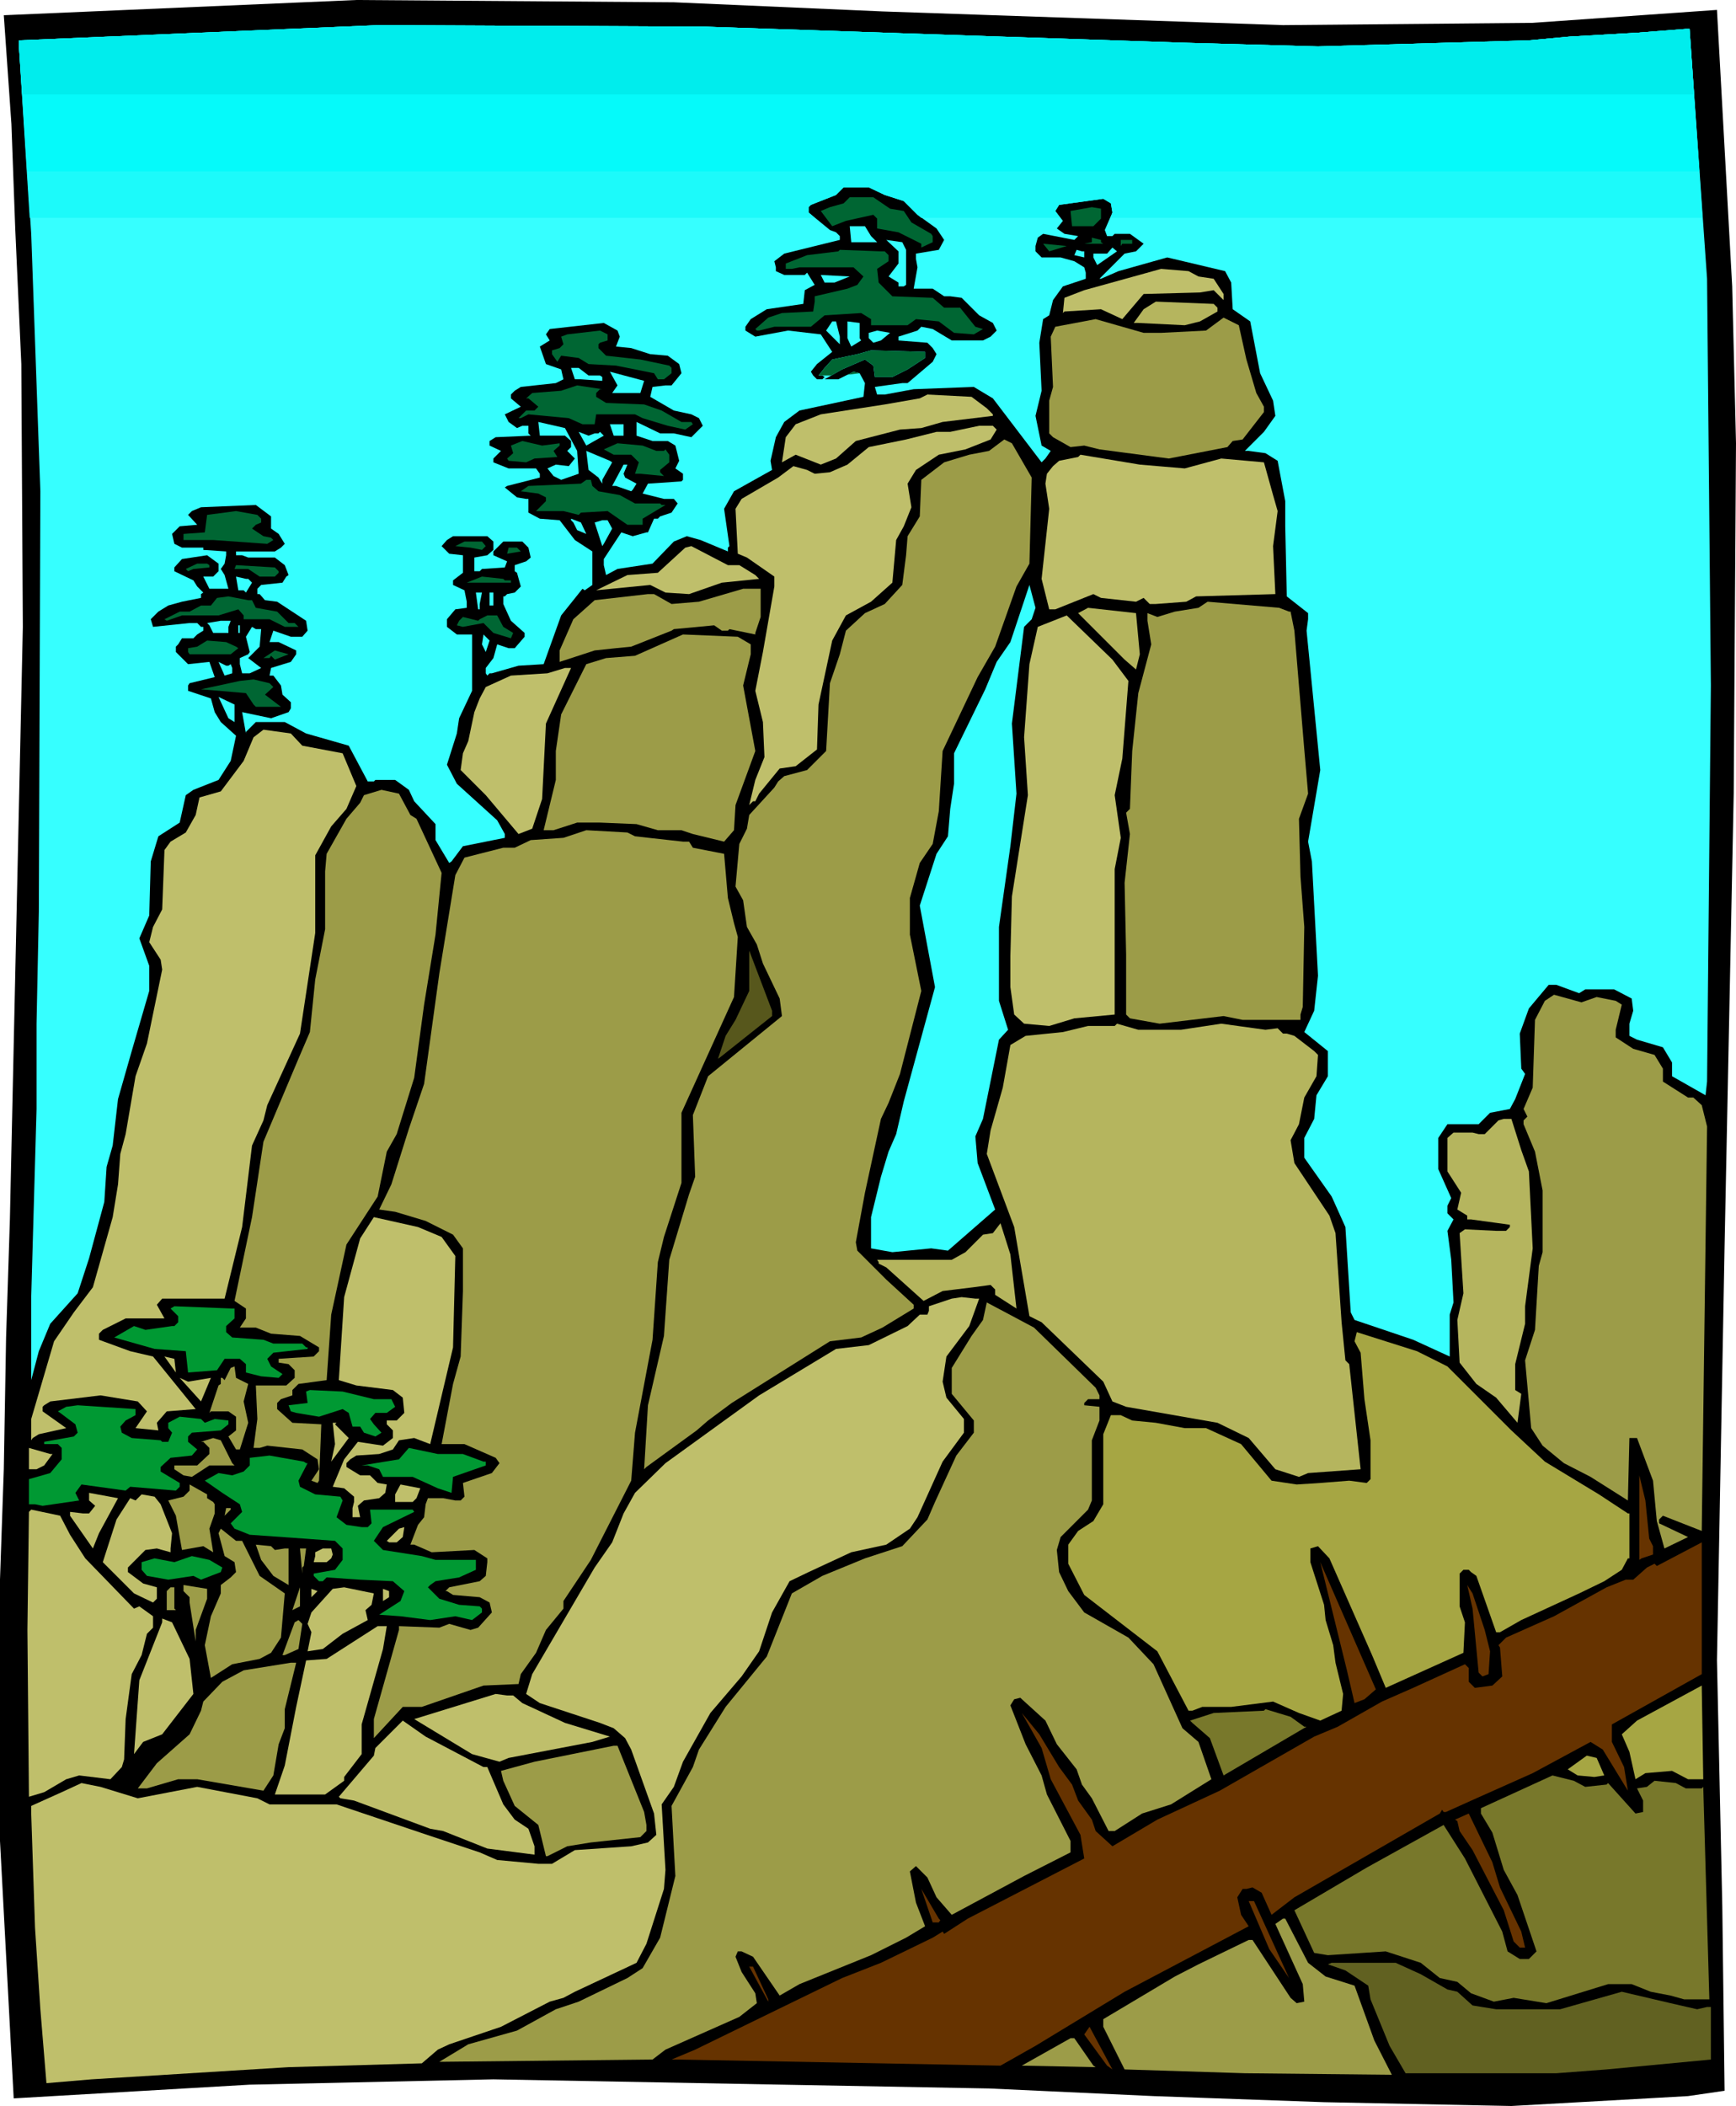 <svg xmlns="http://www.w3.org/2000/svg" width="7.594in" height="9.21in" fill-rule="evenodd" stroke-linecap="round" preserveAspectRatio="none" viewBox="0 0 2280 2765"><style>.pen1{stroke:none}.brush2{fill:#36ffff}.brush3{fill:#063}.brush4{fill:#bfbf6b}.brush5{fill:#b5b55e}.brush6{fill:#9c9c48}.brush8{fill:#093}.brush9{fill:#a6a643}.brush10{fill:#630}.brush11{fill:#78782b}</style><path d="m1159 15 526 18 328-3 242-17 20 363 5 206-3 460-12 594-10 544 7 323 3 242-48 7-232 13-246-5-224-8-216-10-651-12-320 7-310 18-18-338v-343l5-145 3-173 5-155 17-778-2-345-8-178-5-137L5 20 468 0l417 3 274 12z" class="pen1" style="fill:#000"/><path d="m1551 56 180 5 277-8 54-5 88-5 64-5h5l23 328 5 534-5 520-2 18-44-25v-18l-12-20-34-10-10-5v-16l5-17-2-16-23-12h-38l-8 5-30-11h-10l-26 31-12 33 2 46 5 7-13 33-7 13-26 5-15 15h-41l-12 18v41l17 38-5 10v10l8 8-8 15 5 38 3 56-5 16v55l-48-22-77-26-5-10-7-112-18-40-36-51v-26l13-25 3-31 15-25v-33l-31-25 13-28 5-46-8-150-5-26 16-94-18-183 2-15v-8l-28-22-2-92v-33l-10-53-16-10-22-3h-5l25-25 15-21-3-20-17-36-13-68-23-16-2-35-8-15-76-18-64 18-23 10h-2l33-33 15-3 10-10-18-13h-20l-3 3h-7l-3-8 10-23-2-12-10-6-58 8-5 8 10 13-8 10 10 7 18 3-5 5-41-8-7 5-3 11v7l8 8h25l18 5 13 8 2 7v8l-30 10-13 18-5 20-8 5-5 31 3 63-8 33 8 39 12 7-7 10-5 5-64-84-25-15-79 3-38 7h-10l-3-10 36-5h7l33-28 5-10-5-8-7-7-38-3v-5l25-8 5-5 15 3 25 15h41l10-5 8-8-5-10-18-10-23-23-15-2h-8l-15-10h-25l5-28-2-11v-7l30-5 7-13-10-15-25-18-18-18-25-8-21-10h-33l-10 10-33 13-3 3v7l28 23 8 3 5 5v5l-73 18-13 10 2 8v5l11 5h27l3-3 10 16-13 7-2 18-48 7-21 13-7 10v5l13 8 43-8 43 5 15 23-20 16-8 10 3 5 5 5h7l3-3-3-2h-5l8-10 10-11 33-7 18-5 71 2v8l-23 15-20 10h-23l-2-15-11-8-30 13-23 13h18l20-10 8 2 7 13-2 18-84 18-20 15-11 20-7 31 2 12-50 28-13 23 7 49-2 2v5l-36-15-18-5-17 7-28 29-46 7-15 8-3-13v-8l23-35 15 5 18-5h2l8-18h5l3-3 15-5 8-12-5-6h-13l-28-7 7-13 44-3 2-2v-8l-10-7 5-10-5-20-10-6h-20l-21-7v-18l31 15h18l23 5 15-15-5-10-10-5-23-5-31-18 3-13 17-2h8l13-16-3-12-15-11-23-2-25-8-20-2 5-13-3-8-18-10-71 8-5 7 5 8-13 8 8 23 20 7 3 13-10 5-46 5-8 5-5 5v5l13 11-21 10 5 10 11 8 7-3h8v10l3 3-46 2-8 5v6l15 7-10 10v5l20 8h36l5 7v5l-43 11-3 2 16 13 12 2h3v18l15 8 26 2 20 26 23 15v44l-10 7-3-2-28 35-23 64-33 2-35 10h-3l-3 3-2-3v-7l10-13 5-18 15 5h8l13-15v-5l-18-16-10-22v-10h2l3-3 10-2 8-8-5-18-3-2v-8l15-5 6-5-3-13-8-8h-25l-13 13v5l18 8-3 8-30 2-3 3h-7v-18l17-3 8-7v-11l-8-7h-45l-8 5-7 8 10 10 18 2v23l-13 10v6l15 7 3 15v8l-15 2-11 13v10l13 10h20v74l-17 36-3 20-13 41 13 25 53 48 10 18v5l-55 11-15 20-3 2-18-30v-21l-28-30-7-15-18-13h-26l-2 2h-8l-25-47-56-16-28-15h-38l-13 13v2l-5-28 38 8 23-8 3-5v-8l-11-10-2-12-10-13h-5l2-10 26-8 7-10v-5l-23-11h-12l5-15 23 8h15l7-8-2-13-38-25-16-2-7-8h-3v-7l5-5 28-3 5-8 3-2-5-13-13-10h-35l-8-3h-8v-5h51l8-5 5-5-8-13-10-7v-16l-20-15-72 3-12 5-5 5 12 13-23 2-10 10 3 13 10 5h28v3l30 2v5l-2 11-5 7 5 8 5 18h-25l-8-16h13l7-7v-10l-15-11-33 5-10 11v5l25 12 5 8 8 8-3 2v5l-25 5-18 5-13 8-10 10 3 10 48-5h10l5 5h3v5l-8 5-5 5h-15l-5 8-3 3v7l16 16 28-3 7 20-33 8-2 3v7l30 10 5 18 8 13 20 18-7 33-16 25-33 13-10 7-8 36-28 18-10 33-2 71-13 30 13 36v33l-23 79-18 63-7 61-8 28-3 46-20 74-15 46-36 40-15 36-10 38v-109l7-247v-112l3-147 2-552-12-338L25 63V53l473-20 427 2 626 21z" class="pen1 brush2"/><path d="m1169 274 18 3 10 15 26 15 2 3v8l-15 7v-5l-30-15-28-5v-13l-5-5-36 8-18 7-15-20 12-5 18-5 8-8h31l22 15zm277 13-10 10h-28l-2-20 28-5 12 2v13z" class="pen1 brush3"/><path d="m1144 310 8 8h-34l-2-21h20l8 13z" class="pen1 brush2"/><path d="m1446 318 3 2h-25l10-2v-6l12 3v3z" class="pen1 brush3"/><path d="M1190 328v46l-3 2h-7v-5l-13-8 13-17v-16l-16-15 21 3 5 10z" class="pen1 brush2"/><path d="M1487 320h-13l-2 3v-8h15v5zm-109 10-8-10 31 3-23 7z" class="pen1 brush3"/><path d="m1441 348-5-10v-5h18l7-8 6 5-26 18z" class="pen1 brush2"/><path d="m1162 330 5 5v8l-15 10 2 18 18 18 53 2 15 13h21l20 25 10 3-12 7-26-2-20-15-30-3-11 8h-48v-8l-13-8-48 3-18 15h-48l-20 5h-3l-2-2 17-15 18-6 41-2 2-13v-7l43-10 13-5 8-11-13-12h-71l-10 2h-8v-7l28-11 41-5 2-2 54 2h5z" class="pen1 brush3"/><path d="M1424 330v8l-13-3 3-7 7 2h3z" class="pen1 brush2"/><path d="m1574 363 20 3 13 20v8l-13-13-18 3-74 2-28 33-28-13-48 3-2 2 2-20 26-10 65-18 36-10 36 3 13 7z" class="pen1 brush4"/><path d="M1096 371h-13l-5-10 38 2-20 8z" class="pen1 brush2"/><path d="M1599 404v5l-23 13-20 5-61-3h-6l13-18 16-10 76 3 5 5z" class="pen1 brush5"/><path d="m1637 472 13 44 10 18v7l-28 36-13 2-7 8-77 15-91-12-20-5-18 2-23-13-5-5v-43l5-18-3-66 6-13 53-10 63 18h23l59-3 23-17 20 10 10 45z" class="pen1 brush6"/><path d="M1103 442v10l-18-18 8-12h5l5 20zm26 2 2 3-13 8-5-11v-22l16 2v20z" class="pen1 brush2"/><path d="m798 447-10 3-2 2v5l10 10 45 5 38 8 3 3v7l-10 8h-8l-5-8-50-10-36-2-13-8-23-3-5 8-7-10v-5l10-3 5-5-3-10 8-3 43-5 10 5v8z" class="pen1 brush3"/><path d="m1157 447-10 3-6-6v-7l11-3 17 3-12 10zm-384 46h15l3 2v5l-28-2h-8l-5-15h10l13 10zm68 23h-37l7-10-10-18 45 12-5 16z" class="pen1 brush2"/><path d="m788 511-5 5v5l13 8 50 2 23 8 26 15h13l2 3-10 7-23-5-33-10-10-5h-51l-2 13h-16l-18-8-53-5-10 5h-3l10-10h11l5-5-13-11h-3l8-7 38-3 21-7 33 5h-3z" class="pen1 brush3"/><path d="m1296 536 8 8v2l-66 8-28 8-28 2-58 15-26 23-20 8-33-13-18 10 5-33 13-17 33-13 84-13 46-8 10-5 58 3 20 15z" class="pen1 brush4"/><path d="m758 592 2 30-23 8-10-5-8-10 11-5 17 2 8-10-10-10 5-5v-8l-8-7h-33l-2-18 35 8 16 30zm61-20h-13l-5-15h18v15z" class="pen1 brush2"/><path d="m1309 564-8 13-33 13-35 7-30 20-11 18 5 31-10 25-10 18-5 56-28 25-33 18-18 33-18 84-2 59-28 22-21 3-27 33-5 10h-3l-5 5 8-33 12-30-2-46-10-41 10-51 15-86v-13l-36-25-12-5-3-59 8-13 48-28 20-15 18 5 10 5 20-2 23-10 28-23 49-10 40-10h18l38-8h18l5 5z" class="pen1 brush4"/><path d="M781 569h5l2-2 5 5-23 13-10-18 13 5 8-3z" class="pen1 brush2"/><path d="m1355 627-3 113-17 30-28 79-23 40-46 97-5 79-8 43-17 25-13 46v48l15 74-28 109-15 38-10 21-21 97-12 65 2 11 38 38 36 33v5l-41 25-28 13-41 5-129 81-31 23-15 13-66 48-3 3 5-84 21-91 7-100 26-86 8-23-3-81 20-51 97-79-3-23-22-46-8-25-13-23-5-35-10-18 5-56 10-20 3-18 33-36 5-8 8-7 30-8 25-25 5-89 13-38 8-31 25-23 26-12 23-25 5-39 2-25 16-26 2-48 30-23 33-10 26-5 20-15 10 5 26 45z" class="pen1 brush6"/><path d="M735 582v3l-8 7 5 8-30 2-11 5-23-2-2-3 8-7-3-10 15-6 26 6 23-3zm127 10h10l2-2 5 7v10l-12 10v3l5 5-31-3h-7l5-15-10-10h-23l-13-7 18-8 33 3 18 7z" class="pen1 brush3"/><path d="m804 607-13 23v5l-5-8-13-10-3-25 31 13 3 2z" class="pen1 brush2"/><path d="m1556 615 48-13 56 5 12 43 6 21-6 46 3 63-104 3-13 7-40 3h-8l-8-8-10 5-46-5-10-5-50 20h-8l-10-40 10-92-5-33 2-13 8-10 8-7 25-5 3-3 78 13 59 5z" class="pen1 brush4"/><path d="m819 622 2 5 15 8-5 8-2 2-20-7h-5l15-28h5l-5 12z" class="pen1 brush2"/><path d="m778 638 8 7 28 5 20 11h33l2 2h5l-30 18v8h-20l-26-18-35 2-3 3-20-5h-36l13-13v-5l-10-5-23-3 10-7 69-3 7-5h6l2 8zm-435 43v5l-7 3-5 5 15 10 10 2 3 3-8 5-71-5h-39v-8l28-2 3-23 38-5 28 5 5 5z" class="pen1 brush3"/><path d="m770 701-12-5-5-10-3-3v-2l13 5 7 15zm34-7-11 20-2 3-10-31 10-3h7l6 11z" class="pen1 brush2"/><path d="m638 717-5 5-15-3-20-2 12-6h23l5 6z" class="pen1 brush3"/><path d="m971 742 21 13 5 5-49 5-43 15-31-2-20-10-71 7 41-20 40-3 36-33 8-2 48 25h15z" class="pen1 brush4"/><path d="m684 724-18 3 2-8h11l5 5zm-409 18v3l-21 2-7 3-3-3 15-7h13l3 2zm91 8v2l-5 5h-20l-15-10h-18l2-5 51 3 5 5z" class="pen1 brush3"/><path d="m326 760 5 5-8 13-3-3h-7l-3-18 13 3h3z" class="pen1 brush2"/><path d="M663 762h8v3h-58l20-8 28 3 2 2z" class="pen1 brush3"/><path d="m1355 813-10 10-16 127 6 92-8 69-15 106v97l12 38-12 13-21 104-10 23 3 35 23 61-62 54-22-3-51 5-28-5v-41l13-53 10-33 10-23 10-43 41-150-20-107 22-68 15-23 3-36 5-33v-40l41-84 15-36 18-26 25-75 8 30-5 15z" class="pen1 brush2"/><path d="m999 810-7 21v2l-34-7-2 2h-8l-10-7-53 5-3 2-53 21-20 2-28 3-46 15v-15l18-41 28-25 70-8h8l23 13 36-3 58-17h23v37z" class="pen1 brush6"/><path d="M630 793v7h-2l-3-22h8l-3 15zm18 2h-5v-17h5v17z" class="pen1 brush2"/><path d="m331 788 5 10 28 5 15 15h8l5 5h-18l-20-10h-34v-5l-7-8-26 8h-48l-20 7-3-2 20-10h13l15-8h13l8-10 15-2 26 5h5z" class="pen1 brush3"/><path d="M1693 803h2l5 25 13 156 5 58-12 33 2 76 5 66-2 105-3 10v7h-76l-25-5-84 10-39-7-5-5v-79l-2-94 7-64-5-28 5-5 3-76 8-76 17-64-5-31v-10l13 5 23-7 31-5 12-8 94 8 13 5z" class="pen1 brush6"/><path d="m1497 859-5 20-15-13-61-61 13-7 63 7 5 54z" class="pen1 brush5"/><path d="m661 823 13 8-3 7-23-7-13-13-27 5-8-2 3-6 5-5 20 5 2-2 10-5h13l8 15z" class="pen1 brush3"/><path d="m1482 894-8 102-10 48 8 56-8 41v191l-53 5-33 10-33-3-13-12-5-36v-41l2-78 21-133-5-76 7-96 11-49 38-15 60 58 21 28z" class="pen1 brush4"/><path d="M300 823v8h-20l-5-10-3-3 18-3h13l-3 8zm13-2h2v10h-2v-10zm30 5-2 23-15 15 17 13-15 7h-10l-3-12v-8l11-5 2-3-5-20 8-13 5 3h7zm295 30-5-10 2-13 8 8-5 15z" class="pen1 brush2"/><path d="M986 846v13l-10 41 16 86-26 71-2 33-13 15-41-10-15-5h-31l-28-8-48-2h-30l-31 10h-13l16-66v-38l7-48 33-66 26-8 38-3 63-28 72 3 17 10z" class="pen1 brush6"/><path d="m310 849 3 2-10 8h-54l-2-3v-5l12-2 13-8 25 2 13 6zm51 17-5-5-2 3h-8l15-10 18 5-18 7z" class="pen1 brush3"/><path d="m300 874 3-2 2 5v7l-10 3-8-18 10 5h3z" class="pen1 brush2"/><path d="m717 950-5 99-13 39-18 7-43-51-33-33 3-22 7-16 8-38 7-18 8-15 33-15 48-3 23-7h8l-33 73z" class="pen1 brush4"/><path d="m359 902-11 10 21 16h-33l-3-3-10-15-59-5 51-11 18-2 21 5 5 5z" class="pen1 brush3"/><path d="m308 948-8-5-13-28 21 10v23z" class="pen1 brush2"/><path d="m397 979 53 10 18 43-13 30-20 23-21 38v102l-20 132-43 94-5 20-15 33-13 107-23 94h-82l-7 8 10 18h-51l-30 15-5 5v8l41 15 30 7 56 69-38 3-13 15 2 10-30-3 15-22-12-13-49-8-66 8-8 5-2 2v6l31 22-36 8-8 5-2 3v-28l30-102 26-38 25-33 26-92 7-43 3-40 7-26 13-76 15-43 20-97-2-13-15-23 5-20 12-23 3-78 8-11 20-12 13-23 5-23 28-8 30-40 13-31 13-10 36 5 15 16z" class="pen1 brush4"/><path d="m539 1070 8 5 33 71-8 81-15 92-13 96-23 74-13 23-12 59-41 63-20 92-6 86-37 5-8 8v7l-15 5-5 5v8l20 18 38 2-3 74-2 3-8-3 10-15-2-13-20-13-46-5-10 3h-8l5-38-2-44h40l11-10v-10l-8-8-13-2v-5l46-3 7-7v-5l-25-15-38-3-20-8h-21l8-12v-13l-15-10 23-110 15-99 46-109 15-35 7-69 13-66v-76l2-23 26-46 18-21 5-10 23-7 23 5 15 28z" class="pen1 brush6"/><path d="m834 1098 63 7h8l5 8 41 8 5 58 8 33 5 18-5 79-69 152v92l-23 71-8 33-7 102-23 122-5 63-53 104-36 54v10l-23 28-13 30-20 28-3 13-46 2-81 28h-25l-38 41v-25l33-117v-5l53 2 13-5 28 8 10-3 18-20-3-13-13-7-35-3-8-5h-2l5-5 40-8 8-7 2-18v-5l-17-11-56 3-23-10h-5l10-26 8-10 2-17 3-8h20l16 3h7l5-5-2-18 38-13 10-13-5-7-41-18h-30l15-79 10-36 3-86v-56l-13-18-36-18-40-12-21-3 16-33 23-73 20-59 20-145 21-129 12-23 51-13h15l21-10 43-3 30-10 54 3 10 5z" class="pen1 brush6"/><path d="m1014 1334-68 54-3 2 10-30 13-21 18-38v-53l30 79v7z" class="pen1" style="fill:#57571c"/><path d="m2097 1309 25 5 8 5-8 33v10l23 15 28 8 11 18v17l33 21h7l11 10 7 28-7 531-51-20-5 5v5l38 18-31 15-10-36-5-53-21-56h-10l-2 82-49-31-35-18-28-23-15-23-8-89 13-40 5-84 5-18v-81l-10-51-15-36v-5l5-5-5-10 12-28 3-89 13-25 12-8 36 10 20-7z" class="pen1 brush6"/><path d="m1551 1352 53-8 58 8 16-2 7 7h5l10 3 26 20 5 5-2 28-16 28-7 35-11 21 5 30 46 69 8 23 8 117 5 50 5 5 15 138-69 5-12 5-31-10-35-41-41-20-120-21-18-7-12-26-81-78-16-8-20-117-36-96 5-31 16-56 10-56 20-12 49-5 33-8h35l3-3 28 8h56zm447 158 10 28 5 101-10 76v23l-13 53v34l8 5-5 38-28-33-26-18-22-28-3-56 8-35-5-79 7-5 41 2h13l5-5v-3l-51-7h-5v-5l-13-8 5-22-18-28v-44l8-7h25l8 2h8l18-18 7-2h10l13 41z" class="pen1 brush5"/><path d="m580 1624 18 25-3 120-30 127-21-8-20 3-8 12-18 6-30 2-8 5-5 5v5l18 11h13l10 10 12 2-2 11-8 7-20 3-8 7 3 15h-10v-12l2-8v-7l-13-11-15-2 15-36 18-23 33 5 13-10v-10l-8-8v-5h13l10-10-2-20-13-10-48-6-23-7 7-109 21-77 18-28 58 13 31 13z" class="pen1 brush4"/><path d="m1335 1718-28-18v-7l-6-6-22 3-41 5-25 13-49-44-10-5v-2l-2-3h98l18-10 23-23 13-2 10-13 13 41 8 71z" class="pen1 brush5"/><path d="m1286 1705-13 36-30 40-5 33 5 21 23 28v18l-28 38-33 73-10 15-31 21-46 10-56 26-25 12-23 41-17 51-23 33-41 48-36 64-12 33-16 23 5 86-2 25-23 72-13 25-81 38-15 8-18 5-64 33-68 23-15 7-21 18-175 5-259 16-59 5-8-97-7-107-5-150v-10l40-18 26-12 25 5 49 15 78-15 79 15 16 8h88l110 37 78 26 23 10 54 5h18l30-18 74-5 22-5 11-10-3-28-30-84-8-15-15-13-18-7-79-26-18-12 8-26 82-140 23-33 15-38 15-27 40-39 123-89 101-61 43-5 51-25 16-15h10l2-5v-6l30-10 13-2 18 2h5z" class="pen1 brush4"/><path d="m1439 1822 5 10v5h-15l-5 5v3l20 2v18l-10 26v79l-5 12-36 36-5 17 3 29 12 25 21 28 58 33 33 35 38 84 21 18 17 49-53 33-38 12-36 23h-8l-22-43-13-18-7-20-26-33-15-31-33-30-8 2-5 8 20 51 21 41 7 25 31 61v15l-61 31-95 51-20-23-12-26-15-15-8 7 8 41 12 31-25 15-46 23-94 38-26 15-35-51-15-7h-5l-3 7 8 20 18 28 2 13-23 18-97 43-17 13-280 3 38-23 64-18 51-28 30-10 64-31 20-13 23-40 20-81-2-36-3-56 28-51 8-23 35-56 54-66 33-83 40-23 56-23 49-16 33-35 10-23 28-61 23-30v-16l-29-35v-34l26-42 15-21 5-23 62 33 81 79z" class="pen1 brush6"/><path d="M308 1718v13l-11 10v8l8 7 41 3 13 5h38l5 5h2v2l-45 5-8 8 5 10 15 10-5 5-23-2-20-5v-11l-8-7h-20l-10 15-38 3-3-28-41-3-53-15 26-15 15 5 35-5h3l5-5v-8l-10-10 5-3 76 3h3z" class="pen1 brush8"/><path d="m1901 1794 84 84 44 41 71 43 38 25h2v59h-2l-8 15-23 15-33 16-76 35-28 16h-5l-26-74-7-5-3-3h-7l-5 5v43l7 21-2 40-102 46-18-43-56-127-15-16-10 3v18l18 56 2 20 10 33 3 23 10 41-2 22-28 13-28-10-34-15-55 7h-38l-13 5h-5l-41-78-96-74-21-41v-25l13-18 20-13 13-22v-92l10-25h13l15 7 31 3 38 7h28l46 21 40 48 33 5 31-2 38-3 23 3 5-5v-51l-8-54-5-61-8-15 3-12 79 25 40 20z" class="pen1 brush9"/><path d="m231 1802-15-21 13 3 2 18z" class="pen1 brush4"/><path d="m326 1817-6 23 6 28-11 35h-5l-10-17 10-8v-18l-10-7h-23l-2 2 12-36 3-2v-8h2l3 3 8-16 5-2 2 15 16 8z" class="pen1 brush6"/><path d="m277 1809-13 31-28-31 11 5 30-5z" class="pen1 brush4"/><path d="M491 1837h23l5 10-11 8h-15l-7 8 5 7 10 11-8 5-15-5-5-8h-10l-5-18-8-5-31 10-30-5-7-2-3-8 25-3-2-15 5-2 43 2 41 10zm-313 21-13 7-7 8 2 8 13 7 38 3 2 2h8l5-12-5-6v-7l15-8 28 3 5 5 13-5 18 2v5l-10 8-38 3-5 5v7l12 10-7 8-28 3-13 12v6l25 15v5l-5 5-60-5-6 5-58-8-8 11 5 10-48 7-10-2h-8v-33l28-8 15-18v-15l-5-5H58v-3l39-7 5-5-3-11-20-15-3-2 11-6 15-2 76 5v8z" class="pen1 brush8"/><path d="m440 1870 18 18-23 31 5-23-3-28h5l-2 2z" class="pen1 brush4"/><path d="m305 1921 3 3h-33l-23 15-11-2-12-8v-5h30l16-15v-8l-8-8h-3l16-5 10 3 15 30z" class="pen1 brush6"/><path d="m69 1909-11 15-10 5H38v-28l28 8h3z" class="pen1 brush4"/><path d="m608 1909 27 10h3v5l-43 15-2 21-18-6-33-15h-39l-5-10-15-5h-8l49-8 13-15 38 8h33zm-206 12h2l-12 23 2 8 20 10 33 3 3 5-8 22 13 10 20 3h8l5-5-2-18h56l2 3-41 20-12 18 12 12 51 8 18 5h53v13l-22 10-31 5-7 5-3 3 15 15 26 8 27 2 3 3v5l-13 10-22-5-33 5-39-5-28-2 28-18 5-13-15-13-43-2-44-3-5 5h-5l-7-7v-3l28-5 10-13v-15l-10-10-41-3-71-5-20-8-5-7 15-15-3-10-23-15-23-16 18-10 18 3 15-5 8-8v-10l26-3 45 8 3 2z" class="pen1 brush8"/><path d="m2166 2020 5 10v11l-15 5-3 2v-111l8 33 5 50z" class="pen1 brush10"/><path d="m272 1967 8 5 2 3v12l-7 20 5 31-13-8-28 5-8-45-10-20 20-5 8-8v-8l23 13v5z" class="pen1 brush6"/><path d="m547 1967-5 5h-23v-10l7-13 26 5-5 13zm-417 46-8 20-30-43v-5l17 2h8l8-10-8-7v-10l38 7-25 46zm81-38 15 38-2 20v5l-18-5-15 2-23 23v6l20 15 18 5v15l-5 5-25-12-41-41 18-56 18-28 7 3 8-8 17 3 8 10z" class="pen1 brush4"/><path d="m303 1982-8 8 2-10h6v2z" class="pen1 brush6"/><path d="m92 2015 20 31 64 66 7-3 18 13v15l-8 8-7 28-13 25-8 59-2 53-3 10-15 16-41-5-17 5-29 17-20 6-2-219 2-155 3-3 38 8 13 25zm429 10h-10l-3-2 16-16 7-2-2 13-8 7z" class="pen1 brush4"/><path d="m318 2023 23 46 33 23-5 58-13 20-15 8-36 7-28 18-8-43 8-38 13-30v-11l13-10 7-7-2-13-13-8-8-30 3-6 20 16h8z" class="pen1 brush6"/><path d="M2117 2264v23l16 33 5 31-33-54-16-10-76 41-74 33-40 18h-3l-2-3-3 5-191 110-30 23-13-29-12-7-8 2h-5l-7 11 5 23 10 15-163 86-117 71-46 26-422-8h-10l31-13 119-58 74-36 51-20 68-33 13-8 2 3 31-20 153-79-5-31-39-73-12-41-26-46 23 28 26 43 17 23 8 21 18 25 5 15 22 20 59-35 82-38 124-71 31-13 58-33 41-18 68-31 5 5v18l8 8 23-3 13-12-3-38-2-3 10-10 63-28 69-38 25-10h10l18-16 10-5 3 3 59-31v173l-118 66z" class="pen1 brush10"/><path d="m361 2035 13-2h5v48l-20-12-16-21-7-20 20 2 5 5zm38 21-2 2v8l-3-33h8l-3 23z" class="pen1 brush6"/><path d="m437 2041-2 5-6 5h-17l2-8v-5l10-5h11l2 8z" class="pen1 brush4"/><path d="m292 2058-2 6-26 10-10-5-33 5-28-5-7-8v-10l17-5 26 5 23-8 23 5 17 10z" class="pen1 brush8"/><path d="m1792 2231-13 5-10-43-35-142 73 167-15 13z" class="pen1 brush10"/><path d="m272 2099-15 41v15l-8-51v-7l-8-8v-8l31 5v13z" class="pen1 brush6"/><path d="m1950 2140 7 28-2 30-8 3-5-5-8-84-7-31 7 11 16 48z" class="pen1 brush10"/><path d="m229 2112 2 2h-12v-25l5-5h5v28zm155 2 10-30v25l-10 5z" class="pen1 brush6"/><path d="m488 2107-8 7 3 13-33 18-26 20-20 3 5-25-5-11 5-15 28-31 15-2 39 8-3 15zm-79-10v-11l8 3-8 8zm102 0-8 5v-16l8 3v8zm-262 81 5 46-41 53-25 10-12 16 7-97 30-76v-5l13 5 23 48z" class="pen1 brush4"/><path d="m392 2165-18 8h-3l16-43 5-3 5 5-5 33z" class="pen1 brush6"/><path d="m503 2165-28 99v39l-23 30v5l-25 18h-66l13-38 15-77 13-61 27-2 67-43h12l-5 30z" class="pen1 brush4"/><path d="M374 2244v25l-8 21-7 41-13 20-87-15h-25l-41 12h-12l25-33 43-38 15-31 3-12 25-26 28-15 62-10h7l-15 61z" class="pen1 brush6"/><path d="m2217 2336-21-11-35 3-13 8-8-36-10-23 20-18 85-46 2 123h-20z" class="pen1 brush9"/><path d="m674 2226 12 10 56 26 59 18-23 7-110 21-12 5-36-10-76-46 107-33 15 2h8z" class="pen1 brush4"/><path d="M1713 2267h3l-109 64-18-49-23-20-3-3 31-10 66-3 2-2 33 10 18 13z" class="pen1 brush11"/><path d="M635 2320h5l21 49 15 20 18 12 8 23v11l-62-8-58-23-17-3-100-37-18-3-2-2 46-54 2-10 36-36 30 21 76 40z" class="pen1 brush4"/><path d="m846 2379 3 17v8l-8 8-65 7-31 5-26 13h-2l-10-41-31-25-15-33-3-13 44-12 104-21h5l35 87z" class="pen1 brush6"/><path d="m2107 2331-13 2-22-2-13-8 25-18 13 3 10 23z" class="pen1 brush9"/><path d="m2082 2346 28-3 2-2 36 40 10-2v-15l-8-16 13-2 10-8 28 3 13 7h21l2-2 8 279h-33l-18-5-26-5-25-10h-31l-81 25-43-7-26 5-30-11-18-15-23-5-25-20-46-15-76 5-18-3-26-56 95-56 101-56 28 44 49 96 7 26 16 10h12l10-10-25-74-18-33-15-49-15-25v-7l94-43 28 7 15 8z" class="pen1 brush11"/><path d="m1970 2478 28 58 5 21h-7l-8-8-13-41-41-79-17-25-3-13-3-2 18-8 31 64 10 33zm-735 43-2 3h-8l-15-44 23 39 2 2zm458 76-26-38-27-63h7l46 101z" class="pen1 brush10"/><path d="m1718 2577 23 18 38 12 26 72 23 45-193-2-158-5-28-56v-10l94-56 31-16 35-17 31-15h5l50 76 8 7 10-2-2-23-36-79 10-7h3l30 58z" class="pen1 brush6"/><path d="m1866 2592 35 20 13 3 20 18 31 5h84l81-23 64 15 35 8 13-3h5v69l-137 13-66 5h-198l-21-36-25-61-3-18-30-20-23-8 5-2h84l33 15z" class="pen1" style="fill:#616121"/><path d="M1009 2625v3l-25-46h5l20 43zm445 87-30-41 7-10 30 56-7-5z" class="pen1 brush10"/><path d="m1436 2712 3 2-97-2 64-36h5l25 36z" class="pen1 brush6"/><path d="m1129 490-16 2 8-4 8 2zm-37 3h-17l8-10 10-11 33-7 18-5 71 2v8l-23 15-20 10h-23l-2-15-11-8-30 13-14 8z" class="pen1 brush3"/><path d="M2236 286h-777l2-7-2-12-10-6-58 8-5 8 6 9h-182l-5-4-18-18-25-8-21-10h-33l-10 10-33 13-3 3v7l8 7H39L25 63V53l473-20 427 2 626 21 180 5 277-8 54-5 88-5 64-5h5l17 248z" class="pen1" style="fill:#1cfafa"/><path d="M2232 225H36L25 63V53l473-20 427 2 626 21 180 5 277-8 54-5 88-5 64-5h5l13 187z" class="pen1" style="fill:#05fafa"/><path d="M2225 124H29l-4-61V53l473-20 427 2 626 21 180 5 277-8 54-5 88-5 64-5h5l6 86z" class="pen1" style="fill:#00eded"/></svg>
